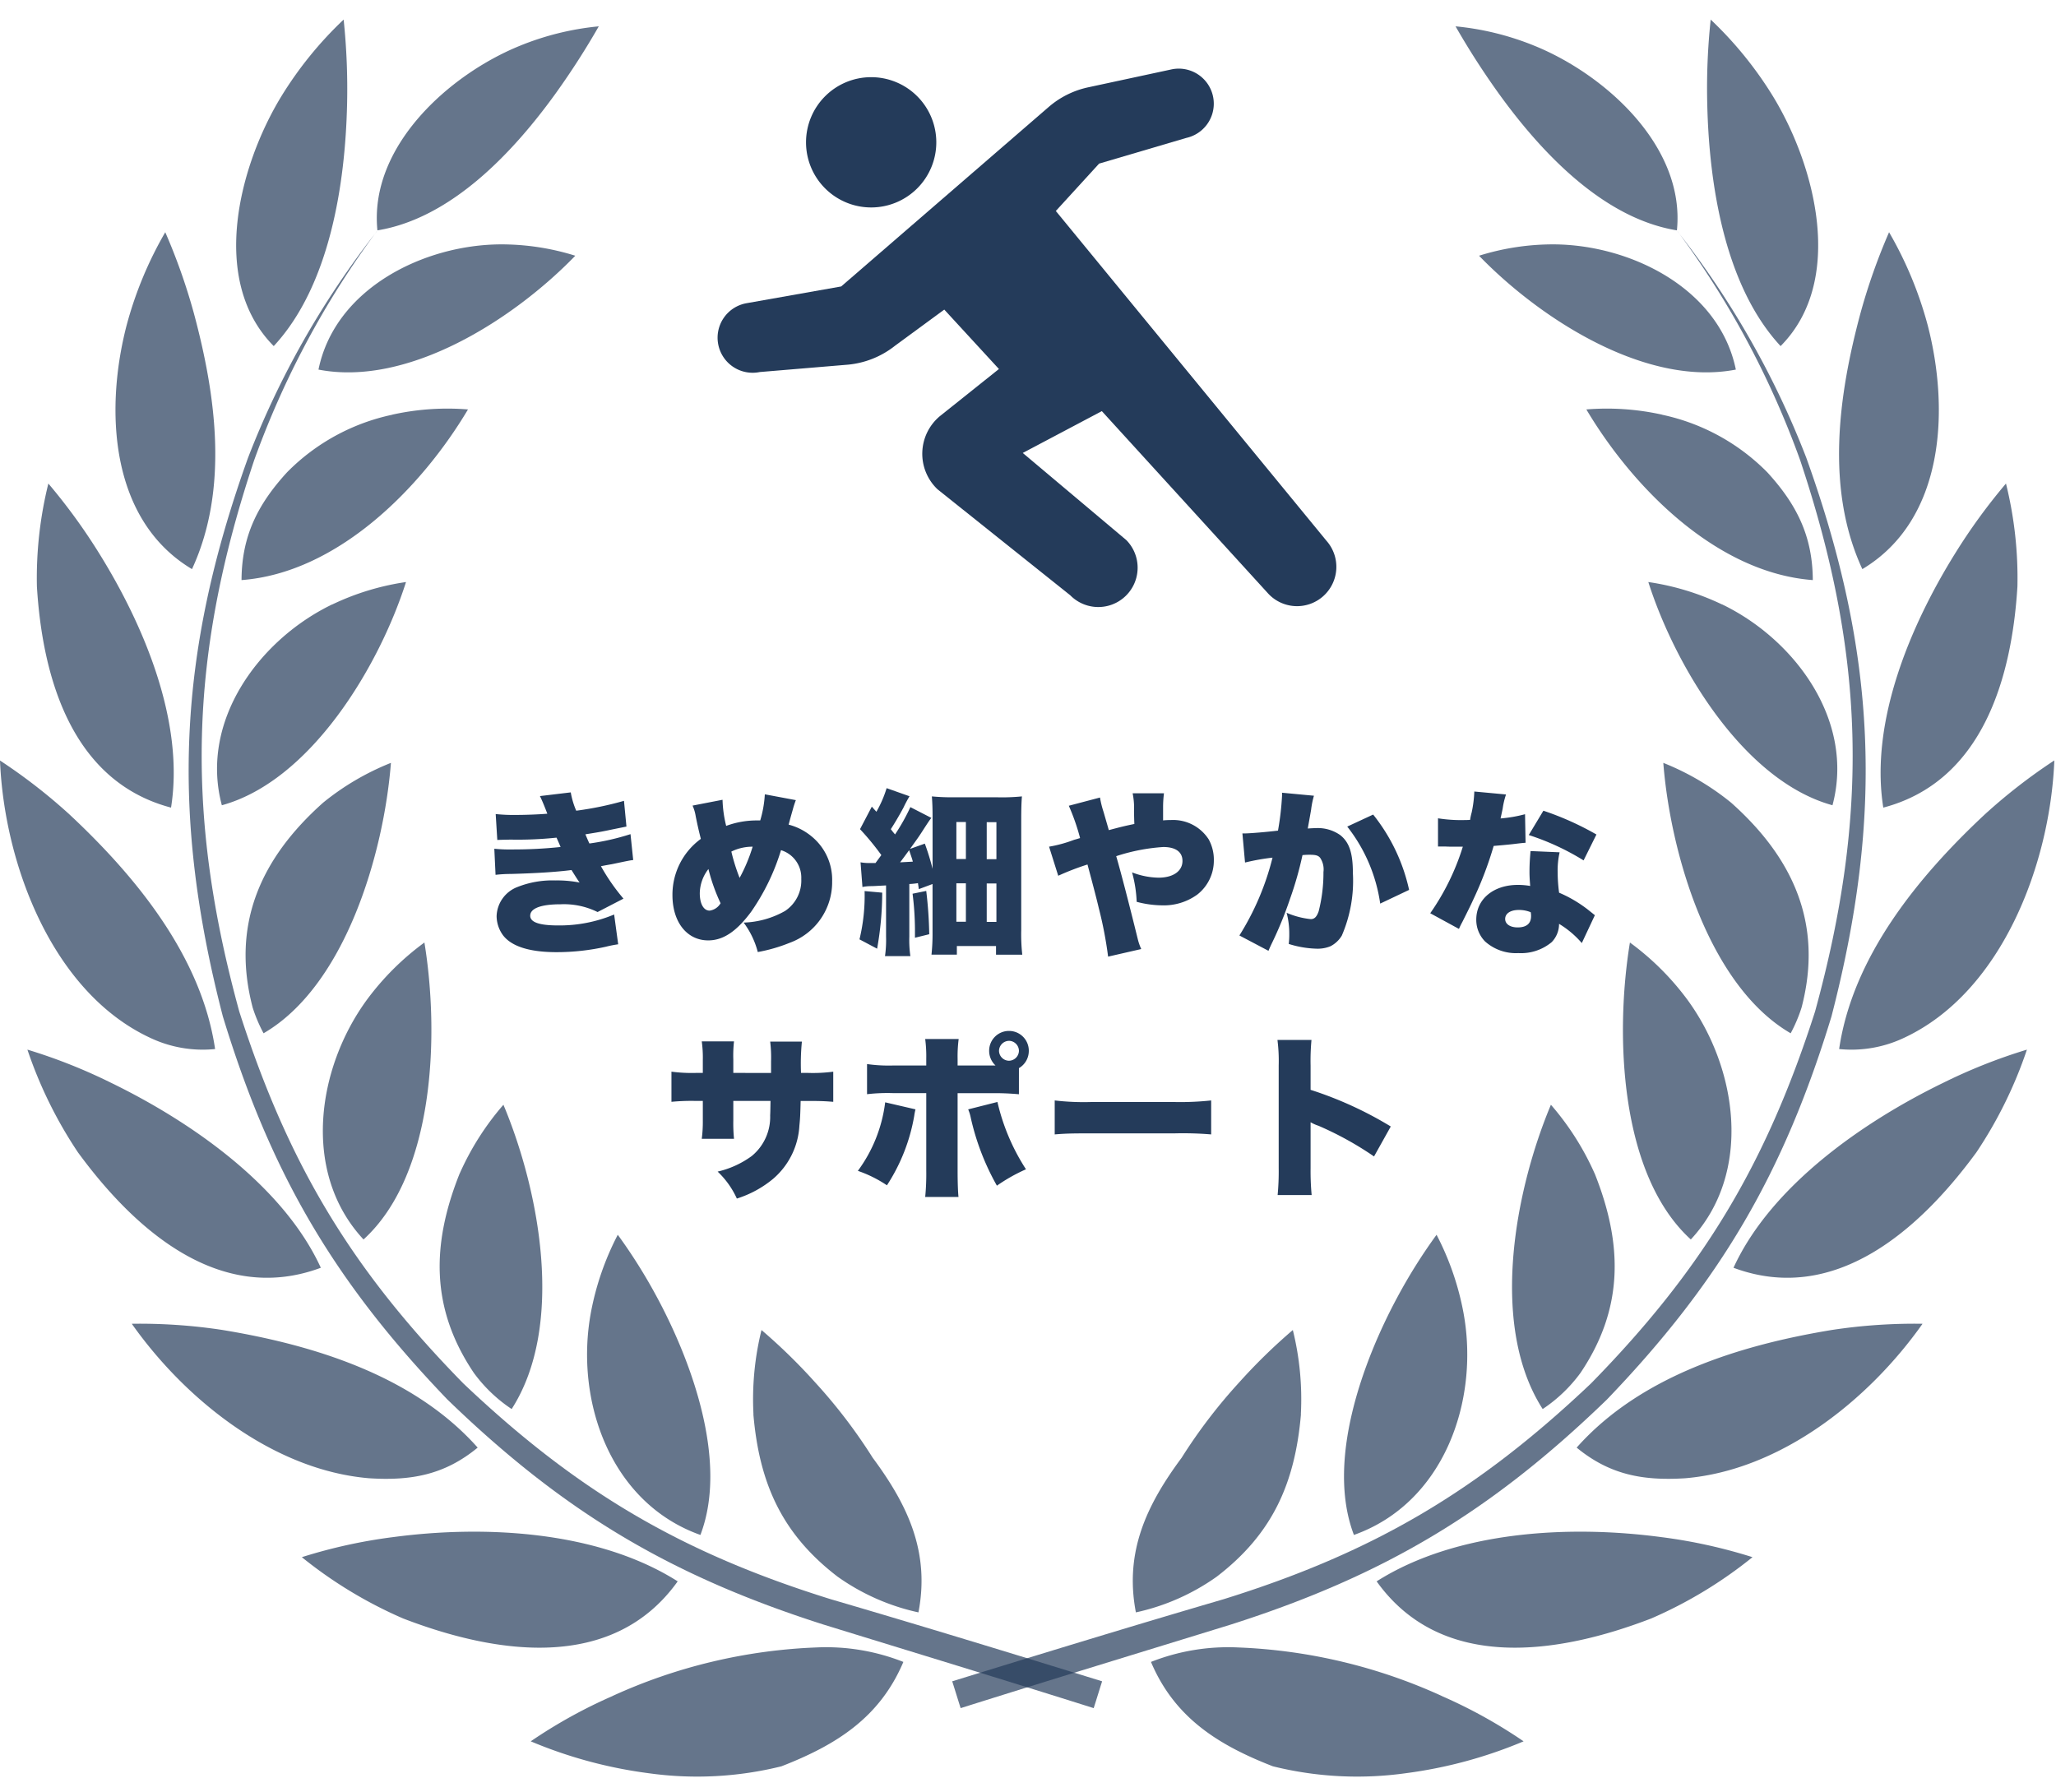 <?xml version="1.0" encoding="UTF-8"?> <svg xmlns="http://www.w3.org/2000/svg" xmlns:xlink="http://www.w3.org/1999/xlink" width="210" height="183" viewBox="0 0 210 183"><defs><clipPath id="clip-path"><rect id="長方形_2" data-name="長方形 2" width="210" height="183" transform="translate(4 5)" fill="#fff"></rect></clipPath></defs><g id="マスクグループ_5" data-name="マスクグループ 5" transform="translate(-4 -5)" clip-path="url(#clip-path)"><g id="グループ_4" data-name="グループ 4" transform="translate(4 5)"><g id="レイヤー_1" data-name="レイヤー 1" transform="translate(0 2.01)"><g id="グループ_3" data-name="グループ 3"><path id="パス_7" data-name="パス 7" d="M153.03,7.47c4.28,5.95,10.64,12.81,18.25,14.05.87-8.57-7.33-15.92-14.54-18.85A28.494,28.494,0,0,0,148.67.68a79.094,79.094,0,0,0,4.36,6.79h0Zm37.01,22.47c-2.27,8.42-3.6,18.01.18,26.18,8.43-5.04,8.91-16.33,6.67-24.93a38.939,38.939,0,0,0-3.94-9.48,61.378,61.378,0,0,0-2.91,8.23h0Zm9.65,24.59c-4.54,7.3-8.73,17.17-7.33,25.95,10.14-2.67,13.13-13.27,13.7-22.58a40.056,40.056,0,0,0-1.17-10.52,59.841,59.841,0,0,0-5.2,7.15h0ZM202.7,81.2c-6.76,6.32-13.46,14.48-14.85,23.94a12.537,12.537,0,0,0,6.68-1.17c9.93-4.66,14.87-17.69,15.3-28.31a56.976,56.976,0,0,0-7.12,5.53h0Zm-4.26,27.41c-8.07,3.93-17.52,10.46-21.38,18.87,10.38,3.87,19.07-3.95,24.81-11.79a44.144,44.144,0,0,0,5.16-10.49,55.691,55.691,0,0,0-8.59,3.41h0Zm-11.31,25.22c-9.37,1.54-19.57,4.68-26.09,12.02,3.39,2.79,6.79,3.4,11.09,3.13,9.73-.82,18.71-7.95,24.24-15.78a56.062,56.062,0,0,0-9.24.63h0Zm-17.31,21.18c-9.37-1.27-21.01-.7-29.21,4.5,6.68,9.35,18.7,7.39,28.05,3.79A44.716,44.716,0,0,0,179,157.04a53.257,53.257,0,0,0-9.17-2.03h0ZM174.38,8.68c.19,8.09,1.76,18.49,7.49,24.66,6.64-6.69,3.52-18.46-.77-25.5a38.5,38.5,0,0,0-6.37-7.85,66.254,66.254,0,0,0-.35,8.68h0ZM147.27,171.22a55.174,55.174,0,0,0-20.85-4.96,21.458,21.458,0,0,0-8.86,1.48c2.41,5.7,6.87,8.49,12.45,10.66a35.74,35.74,0,0,0,13.55.71,46.336,46.336,0,0,0,12.06-3.26,51,51,0,0,0-8.34-4.62h0ZM169.76,40.35a21.316,21.316,0,0,1,10.76,5.89c2.99,3.27,4.62,6.51,4.64,11-9.74-.73-18.3-9.31-23.13-17.43a25.989,25.989,0,0,1,7.72.53h0Zm6.13,19.37c7.47,3.6,13.58,11.92,11.28,20.52-9.06-2.49-16.05-14.15-18.81-22.8a26.153,26.153,0,0,1,7.53,2.29h0Zm.92,20.25c6.38,5.68,9.43,12.44,7.2,20.94a15.487,15.487,0,0,1-1.11,2.62c-8.37-4.86-12.29-18.42-13.01-27.62a26.439,26.439,0,0,1,6.92,4.06Zm-4.49,20.09c5.15,7,6.73,17.71.38,24.53-7.27-6.62-7.76-20.92-6.22-30.33a27.45,27.45,0,0,1,5.84,5.8Zm-9.44,17.79c2.88,7.22,2.99,13.78-1.45,20.37a15.222,15.222,0,0,1-3.86,3.69c-5.45-8.48-2.87-22.23.84-31.08a27.986,27.986,0,0,1,4.46,7.01h0Zm-13.39,14.28c1.63,8.99-2.02,19.38-11.2,22.64-2.85-7.46.86-17.64,4.43-24.27a54.794,54.794,0,0,1,4.01-6.39,28.559,28.559,0,0,1,2.76,8.02h0Zm9.16-109.18c7.85.02,16.95,4.48,18.65,12.79-9.19,1.78-19.98-5.17-26.23-11.63a25.3,25.3,0,0,1,7.58-1.16Zm-25.77,119.5c-.61,7.05-2.91,12.22-8.6,16.58a22.465,22.465,0,0,1-8.26,3.65c-1.18-6.14,1.07-10.94,4.67-15.79a54.083,54.083,0,0,1,5.87-7.69,57.885,57.885,0,0,1,5.49-5.36,29.4,29.4,0,0,1,.82,8.61h0Z" fill="rgba(36,59,90,0.7)"></path><path id="パス_8" data-name="パス 8" d="M171.35,21.62A90.847,90.847,0,0,1,183.87,45c6.64,19.9,7.07,36.08,1.52,56.31-5,15.58-11.44,26.31-22.89,37.99-11.62,11.02-22.24,17.28-37.54,22.04-9.26,2.71-18.48,5.53-27.7,8.38.29.91.57,1.83.86,2.74,9.2-2.9,18.4-5.7,27.61-8.54,15.69-5.01,26.57-11.53,38.4-22.98,11.59-12.07,18.06-23.13,22.94-39.14,5.33-20.6,4.62-37.02-2.57-57.04a89.738,89.738,0,0,0-13.16-23.14h0Z" fill="rgba(36,59,90,0.7)"></path><path id="パス_9" data-name="パス 9" d="M56.8,7.47c-4.28,5.95-10.64,12.81-18.25,14.05C37.68,12.95,45.88,5.6,53.09,2.67A28.494,28.494,0,0,1,61.16.68,79.1,79.1,0,0,1,56.8,7.47h0ZM19.79,29.94c2.27,8.42,3.6,18.01-.18,26.18-8.43-5.04-8.91-16.33-6.67-24.93a38.939,38.939,0,0,1,3.94-9.48,61.377,61.377,0,0,1,2.91,8.23h0ZM10.14,54.53c4.54,7.3,8.73,17.17,7.33,25.95C7.33,77.81,4.34,67.21,3.77,57.9A40.056,40.056,0,0,1,4.94,47.38a59.842,59.842,0,0,1,5.2,7.15h0ZM7.12,81.2c6.76,6.32,13.46,14.48,14.85,23.94a12.537,12.537,0,0,1-6.68-1.17C5.37,99.32.43,86.3,0,75.67A56.976,56.976,0,0,1,7.12,81.2Zm4.27,27.41c8.07,3.93,17.52,10.46,21.38,18.87-10.38,3.87-19.07-3.95-24.81-11.79A44.145,44.145,0,0,1,2.8,105.2a55.691,55.691,0,0,1,8.59,3.41h0ZM22.7,133.83c9.37,1.54,19.57,4.68,26.09,12.02-3.39,2.79-6.79,3.4-11.09,3.13-9.73-.82-18.71-7.95-24.24-15.78a56.062,56.062,0,0,1,9.24.63h0Zm17.31,21.18c9.37-1.27,21.01-.7,29.21,4.5-6.68,9.35-18.7,7.39-28.05,3.79a44.716,44.716,0,0,1-10.34-6.26A53.257,53.257,0,0,1,40,155.01h0ZM35.45,8.68c-.19,8.09-1.76,18.49-7.49,24.66-6.64-6.69-3.52-18.46.77-25.5A38.5,38.5,0,0,1,35.1-.01a68.036,68.036,0,0,1,.35,8.68h0ZM62.56,171.22a55.174,55.174,0,0,1,20.85-4.96,21.458,21.458,0,0,1,8.86,1.48c-2.41,5.7-6.87,8.49-12.45,10.66a35.74,35.74,0,0,1-13.55.71,46.336,46.336,0,0,1-12.06-3.26,51,51,0,0,1,8.34-4.62h0ZM40.07,40.35a21.275,21.275,0,0,0-10.76,5.89c-2.99,3.27-4.62,6.51-4.64,11,9.74-.73,18.3-9.31,23.13-17.43a25.989,25.989,0,0,0-7.72.53h0ZM33.94,59.72c-7.47,3.6-13.58,11.92-11.28,20.52,9.06-2.49,16.05-14.15,18.81-22.8a26.153,26.153,0,0,0-7.53,2.29h0Zm-.93,20.25c-6.38,5.68-9.43,12.44-7.2,20.94a15.487,15.487,0,0,0,1.11,2.62c8.37-4.86,12.29-18.42,13.01-27.62a26.439,26.439,0,0,0-6.92,4.06h0Zm4.5,20.09c-5.15,7-6.73,17.71-.38,24.53,7.27-6.62,7.76-20.92,6.22-30.33a27.45,27.45,0,0,0-5.84,5.8Zm9.44,17.79c-2.88,7.22-2.99,13.78,1.45,20.37a15.222,15.222,0,0,0,3.86,3.69c5.45-8.48,2.87-22.23-.84-31.08a27.986,27.986,0,0,0-4.46,7.01h0Zm13.39,14.28c-1.63,8.99,2.02,19.38,11.2,22.64,2.85-7.46-.86-17.64-4.43-24.27a54.793,54.793,0,0,0-4.01-6.39,28.559,28.559,0,0,0-2.76,8.02ZM51.18,22.95c-7.85.02-16.95,4.48-18.65,12.79,9.19,1.78,19.98-5.17,26.23-11.63a25.3,25.3,0,0,0-7.58-1.16Zm25.77,119.5c.61,7.05,2.91,12.22,8.6,16.58a22.465,22.465,0,0,0,8.26,3.65c1.18-6.14-1.07-10.94-4.67-15.79a54.083,54.083,0,0,0-5.87-7.69,57.885,57.885,0,0,0-5.49-5.36,29.4,29.4,0,0,0-.82,8.61h0Z" fill="rgba(36,59,90,0.7)"></path><path id="パス_10" data-name="パス 10" d="M38.48,21.62A90.847,90.847,0,0,0,25.96,45c-6.64,19.9-7.07,36.08-1.52,56.31,5,15.58,11.44,26.31,22.89,37.99,11.62,11.02,22.24,17.28,37.54,22.04,9.26,2.71,18.48,5.53,27.7,8.38-.29.91-.57,1.83-.86,2.74-9.19-2.9-18.4-5.7-27.61-8.54-15.69-5.01-26.57-11.53-38.4-22.98-11.59-12.07-18.06-23.13-22.94-39.14-5.33-20.6-4.62-37.02,2.57-57.04A89.738,89.738,0,0,1,38.49,21.62h0Z" fill="rgba(36,59,90,0.7)"></path></g></g><g id="ダッシュのピクトグラム1" transform="translate(73.342 -26.02)"><path id="パス_11" data-name="パス 11" d="M79.512,53.484a6.653,6.653,0,1,0-6.652-6.652A6.653,6.653,0,0,0,79.512,53.484Z" transform="translate(-63.874 -6.275)" fill="#243b5a"></path><path id="パス_12" data-name="パス 12" d="M62.139,81.249,34.5,47.57l4.422-4.839,8.906-2.625a3.58,3.58,0,0,0-1.46-7.009l-8.564,1.842a9.064,9.064,0,0,0-4.023,2L12.578,55.278,2.9,56.991A3.58,3.58,0,1,0,4.26,64.02l9.027-.755a9.084,9.084,0,0,0,4.79-1.932l5.03-3.691,5.582,6.069-6.013,4.8A5.005,5.005,0,0,0,22.42,76L35.976,86.825A4.016,4.016,0,0,0,41.7,81.185l-10.576-8.9L39.2,68.013,56.118,86.566a4.016,4.016,0,1,0,6.021-5.316Z" transform="translate(0)" fill="#243b5a"></path></g><path id="パス_13" data-name="パス 13" d="M-55.206-10.206c.414-.018.54-.018,1.35-.036a38.068,38.068,0,0,0,4.7-.2c.216.486.36.81.414.954a45.915,45.915,0,0,1-4.914.252,15.362,15.362,0,0,1-1.854-.072l.126,2.664a13.465,13.465,0,0,1,1.566-.09c2.592-.072,4.662-.2,6.192-.4.36.576.63,1.008.828,1.278a11.934,11.934,0,0,0-2.484-.216,9.662,9.662,0,0,0-3.852.666,3.3,3.3,0,0,0-2.142,2.97,3.359,3.359,0,0,0,.666,1.98c.882,1.134,2.718,1.71,5.454,1.71A23.123,23.123,0,0,0-44.118.7,11.793,11.793,0,0,1-42.858.45l-.414-3.042A14.409,14.409,0,0,1-49-1.476c-1.908,0-2.844-.324-2.844-.99,0-.756,1.1-1.17,3.1-1.17a7.737,7.737,0,0,1,3.78.792l2.646-1.368a20.426,20.426,0,0,1-2.3-3.312c.234-.054,1.062-.2,1.08-.2,1.8-.378,1.8-.378,2.214-.432L-41.6-10.8a24.511,24.511,0,0,1-4.194.954c-.072-.126-.27-.594-.414-.936,1.8-.288,1.818-.306,2.862-.522.99-.2.99-.2,1.332-.27l-.252-2.628a33.593,33.593,0,0,1-4.878,1.008,8.122,8.122,0,0,1-.558-1.872l-3.15.378c.162.324.378.81.756,1.8-.81.072-2.2.126-3.222.126a17.373,17.373,0,0,1-2.052-.09Zm19.944-3.51a4.27,4.27,0,0,1,.324,1.1c.2.99.306,1.44.522,2.3a7.054,7.054,0,0,0-2.9,5.742c0,2.754,1.476,4.626,3.654,4.626,1.53,0,2.9-.918,4.392-2.934a22.425,22.425,0,0,0,3.042-6.282,2.927,2.927,0,0,1,2.07,2.934,3.727,3.727,0,0,1-1.656,3.276,9.132,9.132,0,0,1-4.23,1.188A8.609,8.609,0,0,1-28.6,1.242a16.362,16.362,0,0,0,3.24-.936,6.589,6.589,0,0,0,4.356-6.282,5.708,5.708,0,0,0-2.052-4.554,6.039,6.039,0,0,0-2.394-1.242c.018-.054.144-.558.414-1.494a9.729,9.729,0,0,1,.324-1.008l-3.168-.594A11.458,11.458,0,0,1-28.35-12.2h-.4a8.955,8.955,0,0,0-3.078.558A12.346,12.346,0,0,1-32.2-14.31Zm1.62,6.48A18.953,18.953,0,0,0-32.4-3.744a1.527,1.527,0,0,1-1.116.756c-.612,0-1.008-.684-1.008-1.782A4.124,4.124,0,0,1-33.642-7.236Zm2.34-1.782a4.858,4.858,0,0,1,2.178-.5,16.928,16.928,0,0,1-1.332,3.186A19.352,19.352,0,0,1-31.3-9.018ZM-17.91-5.4a4.306,4.306,0,0,1,.846-.09c.306,0,.5-.018,1.566-.072v5.22a11.636,11.636,0,0,1-.108,2h2.592a11.389,11.389,0,0,1-.108-2V-5.706a7.218,7.218,0,0,0,.882-.09l.09.612,1.4-.522V-.792a19.94,19.94,0,0,1-.108,2.3h2.592V.63h4v.882h2.682A18.678,18.678,0,0,1-1.692-.972v-11.2c0-1.134.018-1.836.072-2.484a20.452,20.452,0,0,1-2.61.09H-8.388a21.839,21.839,0,0,1-2.43-.09c.054.738.072,1.3.072,2.16v5.238a25.382,25.382,0,0,0-.792-2.574l-1.512.54c.846-1.17.954-1.332,1.278-1.836.522-.81.7-1.08.9-1.332l-2.142-1.1a20.406,20.406,0,0,1-1.566,2.79c-.27-.324-.27-.324-.432-.54.378-.576.918-1.494,1.3-2.214A12.131,12.131,0,0,1-13.1-14.67l-2.34-.828a11.646,11.646,0,0,1-1.044,2.412l-.468-.522-1.206,2.3a26.932,26.932,0,0,1,2.178,2.646c-.288.4-.36.486-.594.81h-.576a4.673,4.673,0,0,1-.954-.072Zm4.77-3.762c.306.9.306.9.378,1.17-.612.036-1.044.054-1.3.072Q-13.734-8.352-13.14-9.162Zm4.824-2.88h.972v3.78h-.972Zm3.1.018h.99v3.78h-.99Zm-3.1,6.246h.972v3.924h-.972Zm3.1.018h.99v3.924h-.99Zm-12.474.774a18.905,18.905,0,0,1-.522,4.932l1.8.954a32.538,32.538,0,0,0,.522-5.724Zm4.9.27A30.364,30.364,0,0,1-12.546-1.1v.882l1.458-.36A42.05,42.05,0,0,0-11.394-5ZM3.168-13.7A22.1,22.1,0,0,1,4.32-10.4c-.234.072-.342.108-.612.18a13.542,13.542,0,0,1-2.556.7l.936,2.97A26.7,26.7,0,0,1,5.076-7.7c.612,2.268.99,3.744,1.152,4.446A40.645,40.645,0,0,1,7.182,1.71L10.566.936a5.72,5.72,0,0,1-.342-.972C9.324-3.69,8.46-7.02,8.01-8.55a19.424,19.424,0,0,1,4.806-.936c1.26,0,1.962.5,1.962,1.422,0,1.044-.954,1.71-2.448,1.71a7.79,7.79,0,0,1-2.7-.54A13.167,13.167,0,0,1,10.1-3.888a10.39,10.39,0,0,0,2.556.36,5.827,5.827,0,0,0,3.636-1.1A4.4,4.4,0,0,0,17.982-8.1a4.311,4.311,0,0,0-.522-2.16,4.318,4.318,0,0,0-3.888-1.98,6.867,6.867,0,0,0-.774.036v-1.422a11.667,11.667,0,0,1,.09-1.35h-3.2A7.693,7.693,0,0,1,9.828-13.1c.018.846.018.846.036,1.26-.954.2-1.332.288-2.61.63-.288-1.008-.306-1.062-.54-1.872a9.554,9.554,0,0,1-.36-1.458Zm18,5.8a22.4,22.4,0,0,1,2.808-.5A27.277,27.277,0,0,1,20.592-.45l2.97,1.566c.108-.252.144-.342.288-.648a38.864,38.864,0,0,0,1.908-4.644,35.691,35.691,0,0,0,1.278-4.482,6.536,6.536,0,0,1,.72-.036c.63,0,.882.072,1.08.306a2.114,2.114,0,0,1,.342,1.458,15.9,15.9,0,0,1-.486,4c-.2.576-.432.81-.81.81a8.3,8.3,0,0,1-2.466-.648,8.315,8.315,0,0,1,.27,2.142A8.031,8.031,0,0,1,25.632.414,10.284,10.284,0,0,0,28.494.9,3.438,3.438,0,0,0,29.9.648,2.892,2.892,0,0,0,31.05-.432a14.1,14.1,0,0,0,1.134-6.39c0-2.034-.36-3.132-1.278-3.87a3.966,3.966,0,0,0-2.556-.72c-.252,0-.468.018-.774.036.072-.414.2-1.1.342-1.926a8.874,8.874,0,0,1,.288-1.422l-3.258-.306v.306a28.692,28.692,0,0,1-.414,3.564c-1.17.144-2.9.288-3.474.288H20.9Zm10.44-3.672a16.466,16.466,0,0,1,3.366,7.866l2.952-1.4A18.726,18.726,0,0,0,34.254-12.8Zm12.978-3.582a12.02,12.02,0,0,1-.27,2.142,6.184,6.184,0,0,0-.162.756c-.36.018-.45.018-.648.018a14.715,14.715,0,0,1-2.628-.18v2.88h.7c.414.018.414.018.828.018h1.008a24.466,24.466,0,0,1-3.33,6.8l2.934,1.6a7.276,7.276,0,0,1,.342-.7c.7-1.4.864-1.728,1.242-2.556a37.007,37.007,0,0,0,1.962-5.22c.45-.036,1.44-.126,1.926-.18.9-.108.9-.108,1.332-.144l-.054-2.916a13.854,13.854,0,0,1-2.5.432c.09-.414.126-.576.216-1.008a7.867,7.867,0,0,1,.342-1.44ZM57.06-10.764a30.032,30.032,0,0,0-5.418-2.43L50.148-10.71a25.468,25.468,0,0,1,5.6,2.592ZM56.9-2.52c-.54-.432-.828-.666-.882-.7a13.183,13.183,0,0,0-2.772-1.6A16.029,16.029,0,0,1,53.1-6.912a8.364,8.364,0,0,1,.2-2.034l-2.97-.126c-.072.81-.108,1.386-.108,2.124,0,.414.018.756.072,1.44a7.368,7.368,0,0,0-1.26-.108c-2.5,0-4.248,1.458-4.248,3.546a3.144,3.144,0,0,0,.9,2.232,4.725,4.725,0,0,0,3.4,1.188,4.886,4.886,0,0,0,3.4-1.116,2.661,2.661,0,0,0,.756-1.872A9.64,9.64,0,0,1,55.566.324Zm-6.552-.306a1.832,1.832,0,0,1,.036.4c0,.756-.468,1.152-1.368,1.152-.774,0-1.278-.342-1.278-.864,0-.558.54-.918,1.386-.918A3.129,3.129,0,0,1,50.346-2.826ZM-31.1,13.588V12.2a12.95,12.95,0,0,1,.072-1.836h-3.294a12.132,12.132,0,0,1,.108,1.908v1.314h-.612a15.842,15.842,0,0,1-2.592-.126V16.54a21.334,21.334,0,0,1,2.538-.09h.666v1.98a13.373,13.373,0,0,1-.108,1.89h3.294a16.147,16.147,0,0,1-.072-1.854V16.45h3.8c-.018,1.026-.018,1.152-.036,1.476a5.149,5.149,0,0,1-1.89,4.158,9.522,9.522,0,0,1-3.474,1.584,8.793,8.793,0,0,1,1.962,2.754,10.924,10.924,0,0,0,3.726-2.034,7.71,7.71,0,0,0,2.664-5.436c.072-.684.09-1.08.126-2.5h.792c1.17,0,1.674.018,2.538.09V13.462a15.842,15.842,0,0,1-2.592.126h-.7a22.748,22.748,0,0,1,.09-3.2h-3.24a13.3,13.3,0,0,1,.09,2.016v1.188ZM-1.926,13.1A2.032,2.032,0,0,0-.918,11.338,2.017,2.017,0,0,0-2.934,9.3a2.021,2.021,0,0,0-2.034,2.034,2.043,2.043,0,0,0,.648,1.494H-8.19v-.666a13.734,13.734,0,0,1,.108-2.034H-11.5a13.676,13.676,0,0,1,.108,2v.7h-3.294a15.7,15.7,0,0,1-2.754-.144v3.078a18.153,18.153,0,0,1,2.718-.108h3.33v7.866A24.405,24.405,0,0,1-11.5,26.26h3.4c-.054-.522-.09-1.494-.09-2.7v-7.9H-4.7a26.045,26.045,0,0,1,2.772.108Zm-1.008-2.79a1.034,1.034,0,0,1,1.008,1.026,1.034,1.034,0,0,1-1.026,1.008A1.03,1.03,0,0,1-3.96,11.338,1.037,1.037,0,0,1-2.934,10.312Zm-12.654,6.282a14.844,14.844,0,0,1-2.79,7,12.678,12.678,0,0,1,2.97,1.476,18.8,18.8,0,0,0,2.79-7.11,5.916,5.916,0,0,1,.126-.648Zm8.478.72a4.389,4.389,0,0,1,.27.882,25.239,25.239,0,0,0,2.664,6.912,17.433,17.433,0,0,1,2.97-1.674,21.487,21.487,0,0,1-2.916-6.876ZM1.728,19.87c1.1-.09,1.692-.108,3.708-.108H14a34.742,34.742,0,0,1,3.708.108V16.4a29.534,29.534,0,0,1-3.69.162h-8.6a25.507,25.507,0,0,1-3.69-.162Zm26.244,6.192a26.394,26.394,0,0,1-.108-2.754v-4.68a4.323,4.323,0,0,0,.81.36,33.365,33.365,0,0,1,5.67,3.132l1.71-3.06a38.179,38.179,0,0,0-8.19-3.744V12.85a23.275,23.275,0,0,1,.09-2.628H24.48a17.029,17.029,0,0,1,.126,2.61V23.308a25.691,25.691,0,0,1-.108,2.754Z" transform="translate(106 96)" fill="#243b5a"></path></g></g></svg> 